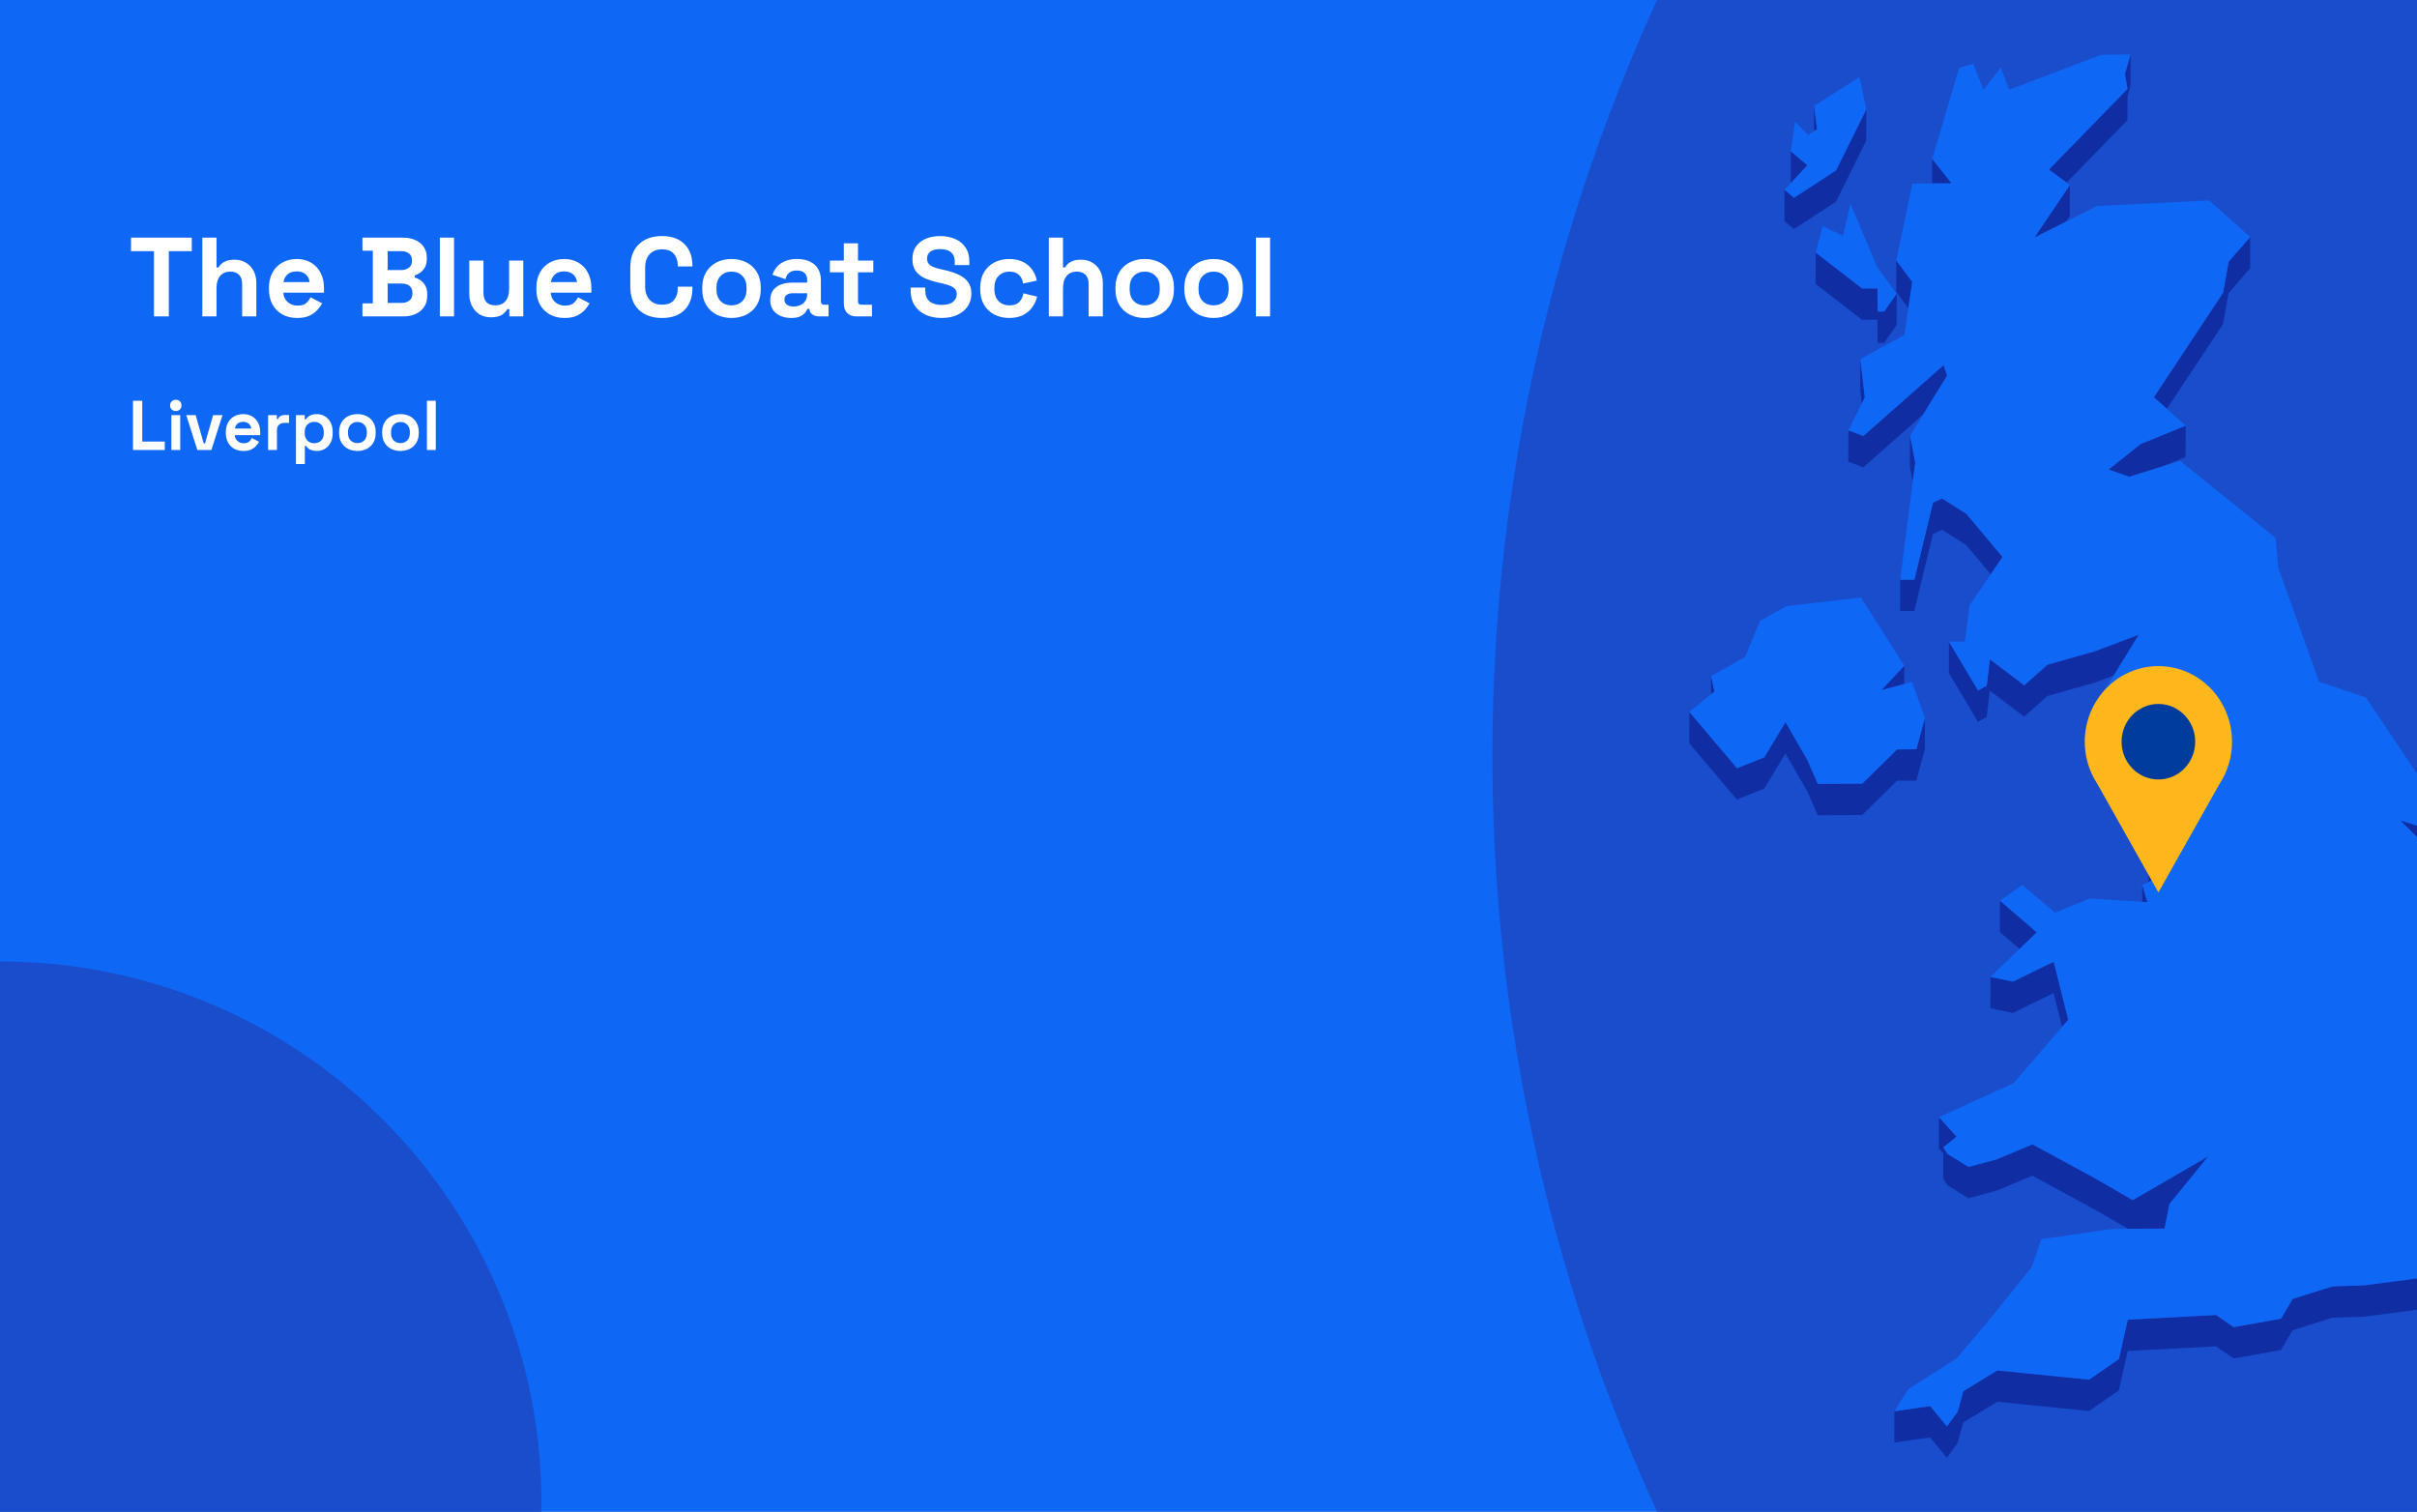 <?xml version="1.0" encoding="utf-8"?>
<svg xmlns="http://www.w3.org/2000/svg" fill="none" height="860" viewBox="0 0 1375 860" width="1375">
<rect x="0" y="0" width="1375" height="860" fill="#808080" stroke="none"/>
<g clip-path="url(#clip0_1669_2341)">
<rect fill="#0F67F5" height="860" width="1375"/>
<circle cx="1883" cy="430" fill="#194DCC" r="1034"/>
<path d="M1032.05 60.262L1031.99 74.616L1033.71 73.448L1032.05 60.262Z" fill="#102DA3"/>
<path d="M1028.21 94.043L1018.78 86.112L1018.75 103.94L1018.84 104.032L1028.21 94.043Z" fill="#102DA3"/>
<path d="M1175.68 103.879L1210.27 68.377L1210.3 54.791L1212.02 48.828L1212.08 31L1208.82 42.189L1210.3 50.58L1165.61 96.472L1175.68 103.879Z" fill="#102DA3"/>
<path d="M1099.23 90.416L1099.2 104.371L1110.22 104.31L1099.23 90.416Z" fill="#102DA3"/>
<path d="M1044.43 114.822L1061.66 80.057L1061.72 62.23L1044.46 96.994L1020.56 112.517L1015.19 107.937L1015.16 125.765L1020.5 130.314L1044.43 114.822Z" fill="#102DA3"/>
<path d="M1177.49 123.057L1177.52 105.26L1157.34 135.168L1175.53 125.977L1177.49 123.057Z" fill="#102DA3"/>
<path d="M1087.86 160.313L1078.77 148.264L1078.74 166.092L1085.65 175.252L1087.86 160.313Z" fill="#102DA3"/>
<path d="M1032.94 143.715L1032.88 161.543L1059.26 181.922L1068.02 181.892L1068.11 195.078L1071.86 195.048L1078.95 184.873L1079.02 167.045L1071.89 177.22L1068.14 177.25L1068.05 164.064L1059.33 164.125L1032.94 143.715Z" fill="#102DA3"/>
<path d="M1264.64 184.412L1267.83 166.707L1280.06 152.66L1280.09 134.832L1267.86 148.879L1264.67 166.584L1225.29 226L1232.69 232.578L1264.64 184.412Z" fill="#102DA3"/>
<path d="M1058.34 204.272L1058.28 222.1L1059.14 229.57L1060.86 226.127L1058.34 204.272Z" fill="#102DA3"/>
<path d="M1051.46 262.64L1060 265.867L1094.07 235.775L1105.71 216.902L1107.67 213.736L1105.74 207.681L1060.06 248.039L1051.52 244.812L1051.46 262.64Z" fill="#102DA3"/>
<path d="M1088.14 274.043L1089.55 263.193L1086.6 247.854L1086.54 265.682L1088.14 274.043Z" fill="#102DA3"/>
<path d="M1211.38 271.249L1217.86 269.221L1230.36 265.286L1243.35 259.999L1243.41 242.171L1217.89 252.561L1199.52 267.131L1211.38 271.249Z" fill="#102DA3"/>
<path d="M1099.66 285.94L1089.06 329.772L1081.01 329.834L1080.95 347.662L1089 347.6L1099.63 303.768L1104.82 301.401L1118.61 310.161L1132.49 326.729L1139.22 316.862L1118.64 292.334L1104.85 283.573L1099.66 285.94Z" fill="#102DA3"/>
<path d="M1130.25 390.048L1125.31 392.845L1108.72 365.028L1108.69 382.856L1125.24 410.673L1130.19 407.845L1131.97 392.938L1151.51 407.723L1164.72 395.981L1191.65 388.358L1202.53 384.239L1216.75 361.062L1191.72 370.53L1164.75 378.153L1151.57 389.895L1132.03 375.11L1130.25 390.048Z" fill="#102DA3"/>
<path d="M1083.29 389.127L1083.32 378.737L1070.29 392.631L1083.29 389.127Z" fill="#102DA3"/>
<path d="M973.41 384.671L973.379 394.999L975.345 393.432L973.41 384.671Z" fill="#102DA3"/>
<path d="M1090.17 444.089L1095.02 426.261L1095.08 408.433L1090.2 426.261L1079.26 426.322L1059.42 445.81L1034.11 445.964L1028.24 432.501L1015.74 410.8L1003.73 430.841L988.154 437.05L961.061 405.021L961 422.849L988.093 454.878L1003.67 448.638L1015.71 428.628L1028.21 450.329L1034.08 463.792L1059.36 463.638L1079.2 444.15L1090.17 444.089Z" fill="#102DA3"/>
<path d="M1389.63 490.683L1396.63 490.345L1396.66 472.517L1385.29 473.039L1365.36 466.677L1385.26 486.38L1389.63 490.683Z" fill="#102DA3"/>
<path d="M1213.04 438.831L1205.85 425.829L1192.39 400.778L1192.33 418.606L1205.79 443.657L1213 456.659L1222.19 458.626L1222.13 476.147L1222.31 501.813L1222.34 501.782L1226.74 499.723L1222.4 489.026L1222.19 458.319L1232.02 442.889L1213.04 438.831Z" fill="#102DA3"/>
<path d="M1221.61 513.247L1218.72 503.503L1218.69 513.062L1221.61 513.247Z" fill="#102DA3"/>
<path d="M1158.69 530.427L1137.75 512.415L1137.68 530.243L1148.9 539.864L1158.69 530.427Z" fill="#102DA3"/>
<path d="M1132.31 573.582L1145.06 576.287L1168.25 564.945L1173.1 584.187L1176.6 580.129L1168.31 547.117L1145.12 558.459L1132.34 555.754L1132.31 573.582Z" fill="#102DA3"/>
<path d="M1107.89 674.311L1119.78 681.688L1135.87 677.384L1156.18 668.839L1190.92 687.712L1210.64 699.085L1213.28 699.055H1215.95L1231.43 698.962L1233.4 688.911L1234.2 684.946L1256.28 657.835L1213.31 682.764L1190.98 669.884L1156.24 651.042L1135.9 659.557L1119.84 663.86L1107.92 656.483L1105.52 652.763L1113.08 646.647L1103.07 635.581L1103 653.378L1105.52 656.175L1105.49 670.591L1107.89 674.311Z" fill="#102DA3"/>
<path d="M1457.57 710.028L1421.24 730.284L1393.71 724.875L1344.93 731.237L1326.93 731.821L1304.23 738.983L1297.66 750.203L1270.69 755.028L1260.71 748.112L1210.48 750.756L1205.42 773.164L1188.46 784.906L1136.27 779.649L1116.92 791.453L1113.69 803.102L1107.61 811.525L1098.03 799.936L1077.69 802.887L1077.63 820.684L1098 817.764L1107.55 829.353L1113.63 820.93L1116.89 809.25L1136.24 797.477L1188.4 802.734L1205.39 790.992L1210.42 768.584L1260.65 765.94L1270.66 772.856L1297.63 768.031L1304.2 756.811L1326.87 749.649L1344.87 749.065L1393.65 742.703L1421.17 748.112L1457.51 727.856L1483.44 705.786L1486.14 685.745L1486.17 667.917L1483.5 687.959L1457.57 710.028Z" fill="#102DA3"/>
<path d="M1044.46 96.994L1061.72 62.229L1057.85 43.817L1032.05 60.262L1033.71 73.449L1031.99 74.617L1028.73 76.861L1021.18 69.238L1018.78 86.113L1028.21 94.043L1018.84 104.033L1015.19 107.936L1020.56 112.516L1044.46 96.994Z" fill="#0F67F5"/>
<path d="M1048.48 134.126L1036.87 128.654L1032.94 143.716L1059.33 164.126L1068.05 164.064L1068.14 177.251L1071.89 177.22L1079.02 167.046L1067.99 152.076L1052.72 115.959L1048.48 134.126Z" fill="#0F67F5"/>
<path d="M1003.73 430.839L1015.74 410.798L1028.24 432.499L1034.11 445.962L1059.42 445.808L1079.26 426.321L1090.2 426.259L1095.08 408.431L1087.74 387.929L1083.29 389.128L1070.29 392.632L1083.32 378.738L1058.68 339.947L1016.23 344.835L1001.3 353.226L992.701 373.82L973.411 384.671L975.346 393.431L973.38 394.999L961.062 405.019L988.155 437.048L1003.73 430.839Z" fill="#0F67F5"/>
<path d="M1452.41 651.873L1453.27 638.349L1461.29 632.263L1473.09 625.193L1469.68 612.652L1483.41 608.81L1494.07 573.83L1489.61 549.178L1454.87 528.922L1424.55 529.137L1409.53 546.934L1402.81 541.924L1395.22 536.33L1410.7 511.524L1389.63 490.684L1385.27 486.381L1365.36 466.678L1385.3 473.041L1396.66 472.518L1345.92 396.811L1319.29 387.835L1296.12 323.286L1294.56 306.042L1240.22 262.179L1230.36 265.284L1217.86 269.218L1211.38 271.247L1199.52 267.128L1217.89 252.558L1243.41 242.169L1232.69 232.579L1225.29 226.001L1264.67 166.585L1267.86 148.88L1280.09 134.832L1256.74 114.023L1192.79 117.25L1175.53 125.98L1157.34 135.17L1177.53 105.263L1175.68 103.879L1165.61 96.472L1210.3 50.58L1208.83 42.189L1212.08 31L1195.49 31.123L1143.03 51.01L1138.21 38.469L1128.35 51.102L1122.57 36.256L1114.52 38.623L1099.23 90.416L1110.22 104.31L1099.2 104.371L1087.95 104.463L1078.77 148.265L1087.86 160.314L1085.65 175.253L1083.35 190.622L1058.34 204.269L1060.86 226.124L1059.14 229.566L1051.52 244.812L1060.06 248.04L1105.74 207.681L1107.67 213.736L1105.71 216.902L1094.07 235.775L1086.6 247.855L1089.55 263.194L1088.14 274.044L1081.01 329.833L1089.06 329.772L1099.66 285.94L1104.85 283.573L1118.64 292.333L1139.22 316.862L1132.49 326.729L1120.45 344.464L1117.75 364.966L1108.72 365.028L1125.31 392.846L1130.25 390.049L1132.03 375.11L1151.57 389.895L1164.75 378.153L1191.72 370.53L1216.75 361.063L1202.53 384.239L1192.39 400.776L1205.85 425.827L1213.03 438.829L1232.02 442.887L1222.19 458.317L1222.4 489.024L1226.73 499.721L1222.34 501.781L1222.31 501.811L1218.72 503.502L1221.6 513.246L1218.69 513.061L1188.89 511.156L1169.05 519.209L1150.46 503.471L1137.75 512.416L1158.7 530.428L1148.9 539.865L1132.34 555.756L1145.12 558.461L1168.31 547.119L1176.6 580.131L1173.1 584.189L1145.52 616.187L1103.07 635.582L1113.08 646.648L1105.52 652.765L1107.92 656.484L1119.84 663.861L1135.9 659.558L1156.24 651.043L1190.98 669.886L1213.31 682.765L1256.28 657.836L1234.2 684.947L1233.4 688.912L1231.43 698.964L1215.95 699.056H1213.28L1210.64 699.087L1201.61 699.148L1161.34 704.988L1155.78 720.88L1133.23 748.974L1113.02 772.857L1085.65 790.255L1077.69 802.888L1098.03 799.937L1107.61 811.526L1113.7 803.103L1116.92 791.454L1136.27 779.651L1188.46 784.907L1205.42 773.165L1210.48 750.757L1260.71 748.114L1270.69 755.03L1297.66 750.204L1304.23 738.984L1326.93 731.822L1344.93 731.238L1393.71 724.876L1421.24 730.286L1457.57 710.029L1483.5 687.96L1486.17 667.919L1453.03 672.806L1449.56 671.085L1431.65 662.232L1452.41 651.873Z" fill="#0F67F5"/>
<g clip-path="url(#clip1_1669_2341)">
<path d="M1269.77 421.987C1269.78 415.266 1268.25 408.637 1265.31 402.632C1262.37 396.627 1258.1 391.413 1252.84 387.41C1247.57 383.406 1241.47 380.724 1235.02 379.579C1228.56 378.435 1221.94 378.859 1215.67 380.817C1209.41 382.776 1203.68 386.215 1198.94 390.858C1194.2 395.501 1190.6 401.219 1188.4 407.553C1186.21 413.886 1185.5 420.659 1186.32 427.327C1187.14 433.995 1189.47 440.373 1193.13 445.948V445.948L1210.52 476.835L1227.89 507.733L1245.28 476.835L1262.64 445.991C1267.3 438.902 1269.79 430.54 1269.77 421.987V421.987Z" fill="#FFB71B"/>
<path d="M1227.88 443.461C1239.45 443.461 1248.82 433.841 1248.82 421.973C1248.82 410.105 1239.45 400.485 1227.88 400.485C1216.32 400.485 1206.94 410.105 1206.94 421.973C1206.94 433.841 1216.32 443.461 1227.88 443.461Z" fill="#003C9C"/>
</g>
<path d="M87.592 180V142.88H74.536V135.2H109.096V142.88H96.04V180H87.592ZM115.105 180V135.2H123.169V152.16H124.321C124.662 151.477 125.196 150.795 125.921 150.112C126.646 149.429 127.606 148.875 128.801 148.448C130.038 147.979 131.596 147.744 133.473 147.744C135.948 147.744 138.102 148.32 139.937 149.472C141.814 150.581 143.265 152.139 144.289 154.144C145.313 156.107 145.825 158.411 145.825 161.056V180H137.761V161.696C137.761 159.307 137.164 157.515 135.969 156.32C134.817 155.125 133.153 154.528 130.977 154.528C128.502 154.528 126.582 155.36 125.217 157.024C123.852 158.645 123.169 160.928 123.169 163.872V180H115.105ZM169.007 180.896C165.849 180.896 163.055 180.235 160.623 178.912C158.233 177.547 156.356 175.648 154.991 173.216C153.668 170.741 153.007 167.84 153.007 164.512V163.744C153.007 160.416 153.668 157.536 154.991 155.104C156.313 152.629 158.169 150.731 160.559 149.408C162.948 148.043 165.721 147.36 168.878 147.36C171.993 147.36 174.703 148.064 177.007 149.472C179.311 150.837 181.103 152.757 182.382 155.232C183.663 157.664 184.303 160.501 184.303 163.744V166.496H161.199C161.284 168.672 162.095 170.443 163.631 171.808C165.167 173.173 167.044 173.856 169.263 173.856C171.524 173.856 173.188 173.365 174.255 172.384C175.321 171.403 176.132 170.315 176.687 169.12L183.279 172.576C182.681 173.685 181.807 174.901 180.655 176.224C179.545 177.504 178.052 178.613 176.175 179.552C174.297 180.448 171.908 180.896 169.007 180.896ZM161.263 160.48H176.111C175.94 158.645 175.193 157.173 173.871 156.064C172.591 154.955 170.905 154.4 168.815 154.4C166.639 154.4 164.911 154.955 163.631 156.064C162.351 157.173 161.561 158.645 161.263 160.48ZM206.194 180V172.576H212.082V142.624H206.194V135.2H229.234C231.965 135.2 234.333 135.669 236.338 136.608C238.386 137.504 239.965 138.805 241.074 140.512C242.226 142.176 242.802 144.181 242.802 146.528V147.168C242.802 149.216 242.418 150.901 241.65 152.224C240.882 153.504 239.965 154.507 238.898 155.232C237.874 155.915 236.893 156.405 235.954 156.704V157.856C236.893 158.112 237.917 158.603 239.026 159.328C240.135 160.011 241.074 161.013 241.842 162.336C242.653 163.659 243.058 165.387 243.058 167.52V168.16C243.058 170.635 242.482 172.768 241.33 174.56C240.178 176.309 238.578 177.653 236.53 178.592C234.525 179.531 232.178 180 229.49 180H206.194ZM220.53 172.32H228.466C230.301 172.32 231.773 171.872 232.882 170.976C234.034 170.08 234.61 168.8 234.61 167.136V166.496C234.61 164.832 234.055 163.552 232.946 162.656C231.837 161.76 230.343 161.312 228.466 161.312H220.53V172.32ZM220.53 153.632H228.338C230.087 153.632 231.517 153.184 232.626 152.288C233.778 151.392 234.354 150.155 234.354 148.576V147.936C234.354 146.315 233.799 145.077 232.69 144.224C231.581 143.328 230.13 142.88 228.338 142.88H220.53V153.632ZM250.23 180V135.2H258.294V180H250.23ZM279.326 180.512C276.851 180.512 274.675 179.957 272.798 178.848C270.963 177.696 269.534 176.117 268.51 174.112C267.486 172.107 266.974 169.803 266.974 167.2V148.256H275.038V166.56C275.038 168.949 275.614 170.741 276.766 171.936C277.961 173.131 279.646 173.728 281.822 173.728C284.297 173.728 286.217 172.917 287.582 171.296C288.947 169.632 289.63 167.328 289.63 164.384V148.256H297.694V180H289.758V175.84H288.606C288.094 176.907 287.134 177.952 285.726 178.976C284.318 180 282.185 180.512 279.326 180.512ZM321.132 180.896C317.974 180.896 315.18 180.235 312.748 178.912C310.358 177.547 308.481 175.648 307.116 173.216C305.793 170.741 305.132 167.84 305.132 164.512V163.744C305.132 160.416 305.793 157.536 307.116 155.104C308.438 152.629 310.294 150.731 312.684 149.408C315.073 148.043 317.846 147.36 321.003 147.36C324.118 147.36 326.828 148.064 329.132 149.472C331.436 150.837 333.228 152.757 334.507 155.232C335.788 157.664 336.428 160.501 336.428 163.744V166.496H313.324C313.409 168.672 314.22 170.443 315.756 171.808C317.292 173.173 319.169 173.856 321.388 173.856C323.649 173.856 325.313 173.365 326.38 172.384C327.446 171.403 328.257 170.315 328.812 169.12L335.404 172.576C334.806 173.685 333.932 174.901 332.78 176.224C331.67 177.504 330.177 178.613 328.3 179.552C326.422 180.448 324.033 180.896 321.132 180.896ZM313.388 160.48H328.236C328.065 158.645 327.318 157.173 325.996 156.064C324.716 154.955 323.03 154.4 320.94 154.4C318.764 154.4 317.036 154.955 315.756 156.064C314.476 157.173 313.686 158.645 313.388 160.48ZM376.623 180.896C371.076 180.896 366.682 179.36 363.439 176.288C360.196 173.173 358.575 168.736 358.575 162.976V152.224C358.575 146.464 360.196 142.048 363.439 138.976C366.682 135.861 371.076 134.304 376.623 134.304C382.127 134.304 386.372 135.819 389.359 138.848C392.388 141.835 393.903 145.952 393.903 151.2V151.584H385.583V150.944C385.583 148.299 384.836 146.123 383.343 144.416C381.892 142.709 379.652 141.856 376.623 141.856C373.636 141.856 371.29 142.773 369.583 144.608C367.876 146.443 367.023 148.939 367.023 152.096V163.104C367.023 166.219 367.876 168.715 369.583 170.592C371.29 172.427 373.636 173.344 376.623 173.344C379.652 173.344 381.892 172.491 383.343 170.784C384.836 169.035 385.583 166.859 385.583 164.256V163.104H393.903V164C393.903 169.248 392.388 173.387 389.359 176.416C386.372 179.403 382.127 180.896 376.623 180.896ZM416.147 180.896C412.989 180.896 410.152 180.256 407.635 178.976C405.117 177.696 403.133 175.84 401.683 173.408C400.232 170.976 399.507 168.053 399.507 164.64V163.616C399.507 160.203 400.232 157.28 401.683 154.848C403.133 152.416 405.117 150.56 407.635 149.28C410.152 148 412.989 147.36 416.147 147.36C419.304 147.36 422.141 148 424.659 149.28C427.176 150.56 429.16 152.416 430.611 154.848C432.061 157.28 432.787 160.203 432.787 163.616V164.64C432.787 168.053 432.061 170.976 430.611 173.408C429.16 175.84 427.176 177.696 424.659 178.976C422.141 180.256 419.304 180.896 416.147 180.896ZM416.147 173.728C418.621 173.728 420.669 172.939 422.291 171.36C423.912 169.739 424.723 167.435 424.723 164.448V163.808C424.723 160.821 423.912 158.539 422.291 156.96C420.712 155.339 418.664 154.528 416.147 154.528C413.672 154.528 411.624 155.339 410.003 156.96C408.381 158.539 407.571 160.821 407.571 163.808V164.448C407.571 167.435 408.381 169.739 410.003 171.36C411.624 172.939 413.672 173.728 416.147 173.728ZM450.086 180.896C447.825 180.896 445.798 180.512 444.006 179.744C442.214 178.933 440.785 177.781 439.718 176.288C438.694 174.752 438.182 172.896 438.182 170.72C438.182 168.544 438.694 166.731 439.718 165.28C440.785 163.787 442.235 162.677 444.07 161.952C445.947 161.184 448.081 160.8 450.47 160.8H459.174V159.008C459.174 157.515 458.705 156.299 457.766 155.36C456.827 154.379 455.334 153.888 453.286 153.888C451.281 153.888 449.787 154.357 448.806 155.296C447.825 156.192 447.185 157.365 446.886 158.816L439.462 156.32C439.974 154.699 440.785 153.227 441.894 151.904C443.046 150.539 444.561 149.451 446.438 148.64C448.358 147.787 450.683 147.36 453.414 147.36C457.595 147.36 460.902 148.405 463.334 150.496C465.766 152.587 466.982 155.616 466.982 159.584V171.424C466.982 172.704 467.579 173.344 468.774 173.344H471.334V180H465.958C464.379 180 463.078 179.616 462.054 178.848C461.03 178.08 460.518 177.056 460.518 175.776V175.712H459.302C459.131 176.224 458.747 176.907 458.15 177.76C457.553 178.571 456.614 179.296 455.334 179.936C454.054 180.576 452.305 180.896 450.086 180.896ZM451.494 174.368C453.755 174.368 455.59 173.749 456.998 172.512C458.449 171.232 459.174 169.547 459.174 167.456V166.816H451.046C449.553 166.816 448.379 167.136 447.526 167.776C446.673 168.416 446.246 169.312 446.246 170.464C446.246 171.616 446.694 172.555 447.59 173.28C448.486 174.005 449.787 174.368 451.494 174.368ZM487.078 180C484.987 180 483.28 179.36 481.958 178.08C480.678 176.757 480.038 175.008 480.038 172.832V154.912H472.102V148.256H480.038V138.4H488.102V148.256H496.806V154.912H488.102V171.424C488.102 172.704 488.699 173.344 489.894 173.344H496.038V180H487.078ZM535.651 180.896C532.195 180.896 529.144 180.277 526.499 179.04C523.854 177.803 521.784 176.032 520.291 173.728C518.798 171.424 518.051 168.651 518.051 165.408V163.616H526.371V165.408C526.371 168.096 527.203 170.123 528.867 171.488C530.531 172.811 532.792 173.472 535.651 173.472C538.552 173.472 540.707 172.896 542.115 171.744C543.566 170.592 544.291 169.12 544.291 167.328C544.291 166.091 543.928 165.088 543.203 164.32C542.52 163.552 541.496 162.933 540.131 162.464C538.808 161.952 537.187 161.483 535.267 161.056L533.795 160.736C530.723 160.053 528.078 159.2 525.859 158.176C523.683 157.109 521.998 155.723 520.803 154.016C519.651 152.309 519.075 150.091 519.075 147.36C519.075 144.629 519.715 142.304 520.995 140.384C522.318 138.421 524.152 136.928 526.499 135.904C528.888 134.837 531.683 134.304 534.883 134.304C538.083 134.304 540.92 134.859 543.395 135.968C545.912 137.035 547.875 138.656 549.283 140.832C550.734 142.965 551.459 145.653 551.459 148.896V150.816H543.139V148.896C543.139 147.189 542.798 145.824 542.115 144.8C541.475 143.733 540.536 142.965 539.299 142.496C538.062 141.984 536.59 141.728 534.883 141.728C532.323 141.728 530.424 142.219 529.187 143.2C527.992 144.139 527.395 145.44 527.395 147.104C527.395 148.213 527.672 149.152 528.227 149.92C528.824 150.688 529.699 151.328 530.851 151.84C532.003 152.352 533.475 152.8 535.267 153.184L536.739 153.504C539.939 154.187 542.712 155.061 545.059 156.128C547.448 157.195 549.304 158.603 550.627 160.352C551.95 162.101 552.611 164.341 552.611 167.072C552.611 169.803 551.907 172.213 550.499 174.304C549.134 176.352 547.171 177.973 544.611 179.168C542.094 180.32 539.107 180.896 535.651 180.896ZM574.08 180.896C571.008 180.896 568.213 180.256 565.696 178.976C563.221 177.696 561.258 175.84 559.808 173.408C558.357 170.976 557.632 168.032 557.632 164.576V163.68C557.632 160.224 558.357 157.28 559.808 154.848C561.258 152.416 563.221 150.56 565.696 149.28C568.213 148 571.008 147.36 574.08 147.36C577.109 147.36 579.712 147.893 581.888 148.96C584.064 150.027 585.813 151.499 587.136 153.376C588.501 155.211 589.397 157.301 589.824 159.648L582.016 161.312C581.845 160.032 581.461 158.88 580.864 157.856C580.266 156.832 579.413 156.021 578.304 155.424C577.237 154.827 575.893 154.528 574.272 154.528C572.65 154.528 571.178 154.891 569.856 155.616C568.576 156.299 567.552 157.344 566.784 158.752C566.058 160.117 565.696 161.803 565.696 163.808V164.448C565.696 166.453 566.058 168.16 566.784 169.568C567.552 170.933 568.576 171.979 569.856 172.704C571.178 173.387 572.65 173.728 574.272 173.728C576.704 173.728 578.538 173.109 579.776 171.872C581.056 170.592 581.866 168.928 582.208 166.88L590.016 168.736C589.461 170.997 588.501 173.067 587.136 174.944C585.813 176.779 584.064 178.229 581.888 179.296C579.712 180.363 577.109 180.896 574.08 180.896ZM596.668 180V135.2H604.732V152.16H605.884C606.225 151.477 606.758 150.795 607.484 150.112C608.209 149.429 609.169 148.875 610.364 148.448C611.601 147.979 613.158 147.744 615.036 147.744C617.51 147.744 619.665 148.32 621.5 149.472C623.377 150.581 624.828 152.139 625.852 154.144C626.876 156.107 627.388 158.411 627.388 161.056V180H619.324V161.696C619.324 159.307 618.726 157.515 617.532 156.32C616.38 155.125 614.716 154.528 612.54 154.528C610.065 154.528 608.145 155.36 606.78 157.024C605.414 158.645 604.732 160.928 604.732 163.872V180H596.668ZM651.209 180.896C648.052 180.896 645.214 180.256 642.697 178.976C640.18 177.696 638.196 175.84 636.745 173.408C635.294 170.976 634.569 168.053 634.569 164.64V163.616C634.569 160.203 635.294 157.28 636.745 154.848C638.196 152.416 640.18 150.56 642.697 149.28C645.214 148 648.052 147.36 651.209 147.36C654.366 147.36 657.204 148 659.721 149.28C662.238 150.56 664.222 152.416 665.673 154.848C667.124 157.28 667.849 160.203 667.849 163.616V164.64C667.849 168.053 667.124 170.976 665.673 173.408C664.222 175.84 662.238 177.696 659.721 178.976C657.204 180.256 654.366 180.896 651.209 180.896ZM651.209 173.728C653.684 173.728 655.732 172.939 657.353 171.36C658.974 169.739 659.785 167.435 659.785 164.448V163.808C659.785 160.821 658.974 158.539 657.353 156.96C655.774 155.339 653.726 154.528 651.209 154.528C648.734 154.528 646.686 155.339 645.065 156.96C643.444 158.539 642.633 160.821 642.633 163.808V164.448C642.633 167.435 643.444 169.739 645.065 171.36C646.686 172.939 648.734 173.728 651.209 173.728ZM690.397 180.896C687.239 180.896 684.402 180.256 681.885 178.976C679.367 177.696 677.383 175.84 675.933 173.408C674.482 170.976 673.757 168.053 673.757 164.64V163.616C673.757 160.203 674.482 157.28 675.933 154.848C677.383 152.416 679.367 150.56 681.885 149.28C684.402 148 687.239 147.36 690.397 147.36C693.554 147.36 696.391 148 698.909 149.28C701.426 150.56 703.41 152.416 704.861 154.848C706.311 157.28 707.037 160.203 707.037 163.616V164.64C707.037 168.053 706.311 170.976 704.861 173.408C703.41 175.84 701.426 177.696 698.909 178.976C696.391 180.256 693.554 180.896 690.397 180.896ZM690.397 173.728C692.871 173.728 694.919 172.939 696.541 171.36C698.162 169.739 698.973 167.435 698.973 164.448V163.808C698.973 160.821 698.162 158.539 696.541 156.96C694.962 155.339 692.914 154.528 690.397 154.528C687.922 154.528 685.874 155.339 684.253 156.96C682.631 158.539 681.821 160.821 681.821 163.808V164.448C681.821 167.435 682.631 169.739 684.253 171.36C685.874 172.939 687.922 173.728 690.397 173.728ZM714.48 180V135.2H722.544V180H714.48Z" fill="white"/>
<circle cx="147" cy="147" fill="#194DCC" r="147" transform="matrix(-1 0 0 1 1522 -147)"/>
<circle cx="307.5" cy="307.5" fill="#194DCC" r="307.5" transform="matrix(-1 0 0 1 308 547)"/>
<path d="M75.64 256V228H80.92V251.2H93.72V256H75.64ZM97.48 256V236.16H102.52V256H97.48ZM100 233.84C99.093 233.84 98.32 233.547 97.68 232.96C97.066 232.373 96.76 231.6 96.76 230.64C96.76 229.68 97.066 228.907 97.68 228.32C98.32 227.733 99.093 227.44 100 227.44C100.933 227.44 101.706 227.733 102.32 228.32C102.933 228.907 103.24 229.68 103.24 230.64C103.24 231.6 102.933 232.373 102.32 232.96C101.706 233.547 100.933 233.84 100 233.84ZM112.265 256L105.945 236.16H111.305L115.905 252.32H116.625L121.225 236.16H126.585L120.265 256H112.265ZM138.473 256.56C136.499 256.56 134.753 256.147 133.233 255.32C131.739 254.467 130.566 253.28 129.713 251.76C128.886 250.213 128.473 248.4 128.473 246.32V245.84C128.473 243.76 128.886 241.96 129.713 240.44C130.539 238.893 131.699 237.707 133.193 236.88C134.686 236.027 136.419 235.6 138.393 235.6C140.339 235.6 142.033 236.04 143.473 236.92C144.913 237.773 146.033 238.973 146.833 240.52C147.633 242.04 148.033 243.813 148.033 245.84V247.56H133.593C133.646 248.92 134.153 250.027 135.113 250.88C136.073 251.733 137.246 252.16 138.633 252.16C140.046 252.16 141.086 251.853 141.753 251.24C142.419 250.627 142.926 249.947 143.273 249.2L147.393 251.36C147.019 252.053 146.473 252.813 145.753 253.64C145.059 254.44 144.126 255.133 142.953 255.72C141.779 256.28 140.286 256.56 138.473 256.56ZM133.633 243.8H142.913C142.806 242.653 142.339 241.733 141.513 241.04C140.713 240.347 139.659 240 138.353 240C136.993 240 135.913 240.347 135.113 241.04C134.313 241.733 133.819 242.653 133.633 243.8ZM152.519 256V236.16H157.479V238.4H158.199C158.492 237.6 158.972 237.013 159.639 236.64C160.332 236.267 161.132 236.08 162.039 236.08H164.439V240.56H161.959C160.679 240.56 159.625 240.907 158.799 241.6C157.972 242.267 157.559 243.307 157.559 244.72V256H152.519ZM168.378 264V236.16H173.338V238.56H174.058C174.511 237.787 175.218 237.107 176.178 236.52C177.138 235.907 178.511 235.6 180.298 235.6C181.898 235.6 183.378 236 184.738 236.8C186.098 237.573 187.191 238.72 188.018 240.24C188.845 241.76 189.258 243.6 189.258 245.76V246.4C189.258 248.56 188.845 250.4 188.018 251.92C187.191 253.44 186.098 254.6 184.738 255.4C183.378 256.173 181.898 256.56 180.298 256.56C179.098 256.56 178.085 256.413 177.258 256.12C176.458 255.853 175.805 255.507 175.298 255.08C174.818 254.627 174.431 254.173 174.138 253.72H173.418V264H168.378ZM178.778 252.16C180.351 252.16 181.645 251.667 182.658 250.68C183.698 249.667 184.218 248.2 184.218 246.28V245.88C184.218 243.96 183.698 242.507 182.658 241.52C181.618 240.507 180.325 240 178.778 240C177.231 240 175.938 240.507 174.898 241.52C173.858 242.507 173.338 243.96 173.338 245.88V246.28C173.338 248.2 173.858 249.667 174.898 250.68C175.938 251.667 177.231 252.16 178.778 252.16ZM203.326 256.56C201.353 256.56 199.579 256.16 198.006 255.36C196.433 254.56 195.193 253.4 194.286 251.88C193.379 250.36 192.926 248.533 192.926 246.4V245.76C192.926 243.627 193.379 241.8 194.286 240.28C195.193 238.76 196.433 237.6 198.006 236.8C199.579 236 201.353 235.6 203.326 235.6C205.299 235.6 207.073 236 208.646 236.8C210.219 237.6 211.459 238.76 212.366 240.28C213.273 241.8 213.726 243.627 213.726 245.76V246.4C213.726 248.533 213.273 250.36 212.366 251.88C211.459 253.4 210.219 254.56 208.646 255.36C207.073 256.16 205.299 256.56 203.326 256.56ZM203.326 252.08C204.873 252.08 206.153 251.587 207.166 250.6C208.179 249.587 208.686 248.147 208.686 246.28V245.88C208.686 244.013 208.179 242.587 207.166 241.6C206.179 240.587 204.899 240.08 203.326 240.08C201.779 240.08 200.499 240.587 199.486 241.6C198.473 242.587 197.966 244.013 197.966 245.88V246.28C197.966 248.147 198.473 249.587 199.486 250.6C200.499 251.587 201.779 252.08 203.326 252.08ZM227.818 256.56C225.845 256.56 224.071 256.16 222.498 255.36C220.925 254.56 219.685 253.4 218.778 251.88C217.871 250.36 217.418 248.533 217.418 246.4V245.76C217.418 243.627 217.871 241.8 218.778 240.28C219.685 238.76 220.925 237.6 222.498 236.8C224.071 236 225.845 235.6 227.818 235.6C229.791 235.6 231.565 236 233.138 236.8C234.711 237.6 235.951 238.76 236.858 240.28C237.765 241.8 238.218 243.627 238.218 245.76V246.4C238.218 248.533 237.765 250.36 236.858 251.88C235.951 253.4 234.711 254.56 233.138 255.36C231.565 256.16 229.791 256.56 227.818 256.56ZM227.818 252.08C229.365 252.08 230.645 251.587 231.658 250.6C232.671 249.587 233.178 248.147 233.178 246.28V245.88C233.178 244.013 232.671 242.587 231.658 241.6C230.671 240.587 229.391 240.08 227.818 240.08C226.271 240.08 224.991 240.587 223.978 241.6C222.965 242.587 222.458 244.013 222.458 245.88V246.28C222.458 248.147 222.965 249.587 223.978 250.6C224.991 251.587 226.271 252.08 227.818 252.08ZM242.87 256V228H247.91V256H242.87Z" fill="white"/>
</g>
<defs>
<clipPath id="clip0_1669_2341">
<rect fill="white" height="860" width="1375"/>
</clipPath>
<clipPath id="clip1_1669_2341">
<rect fill="white" height="128.766" transform="translate(1186 379)" width="83.775"/>
</clipPath>
</defs>
</svg>